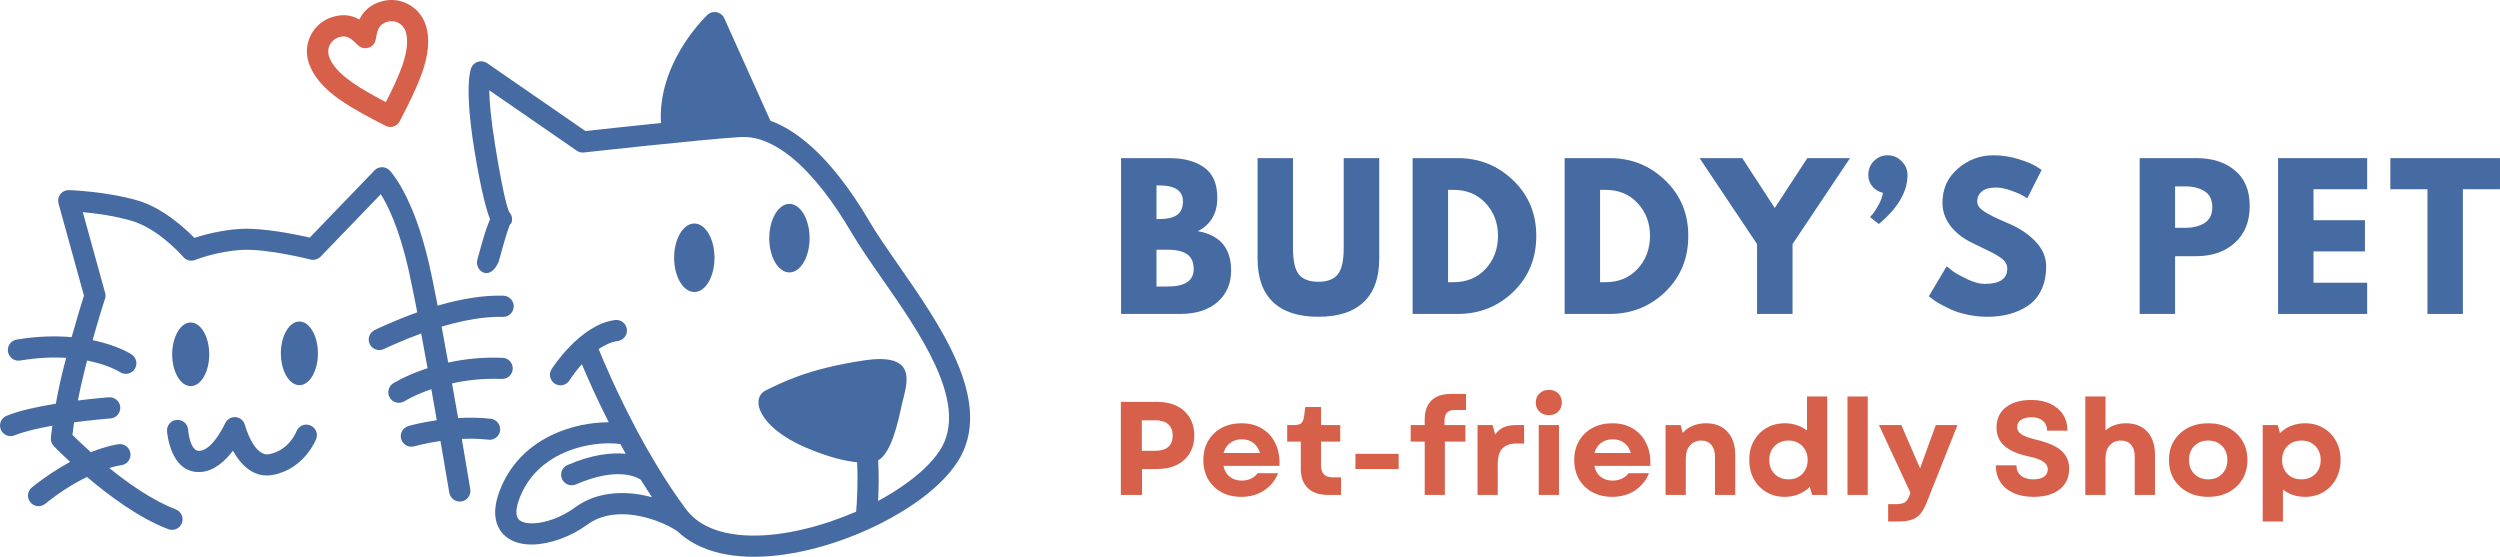 <svg viewBox="0.21 146.09 370.55 82.53" version="1.0" preserveAspectRatio="xMidYMid meet" zoomAndPan="magnify" xmlns:xlink="http://www.w3.org/1999/xlink" xmlns="http://www.w3.org/2000/svg"><defs><g></g></defs><path fill-rule="nonzero" fill-opacity="1" d="M 53.488 148.973 C 53.602 148.742 53.719 148.527 53.863 148.312 C 53.891 148.281 53.906 148.238 53.934 148.211 C 54.551 147.332 55.402 146.73 56.609 146.34 L 56.652 146.328 C 58.047 145.895 59.484 146.066 60.68 146.688 C 61.887 147.32 62.867 148.398 63.312 149.809 L 63.324 149.852 C 64 152.008 63.641 154.395 62.766 156.898 C 61.945 159.227 60.707 161.645 59.457 164.059 C 59.055 164.836 58.117 165.137 57.344 164.734 C 54.926 163.484 52.512 162.234 50.496 160.809 C 48.324 159.258 46.641 157.5 45.953 155.328 L 45.938 155.285 C 45.504 153.891 45.68 152.453 46.297 151.258 C 46.93 150.051 48.008 149.074 49.418 148.629 L 49.434 148.629 C 50.684 148.227 51.762 148.254 52.797 148.656 C 52.855 148.672 52.898 148.699 52.957 148.727 C 53.145 148.801 53.316 148.887 53.488 148.973 Z M 56.48 150.066 C 56.207 150.469 56.035 151.074 55.918 151.848 C 55.875 152.195 55.73 152.539 55.457 152.797 C 54.84 153.402 53.848 153.387 53.242 152.77 C 52.695 152.207 52.223 151.805 51.789 151.617 L 51.703 151.59 C 51.359 151.461 50.984 151.445 50.512 151.59 C 50.438 151.617 50.367 151.648 50.281 151.664 C 49.762 151.863 49.348 152.238 49.102 152.711 C 48.855 153.188 48.785 153.734 48.93 154.281 C 48.957 154.352 48.984 154.438 49 154.512 C 49.477 155.875 50.711 157.098 52.336 158.25 C 53.789 159.285 55.574 160.262 57.398 161.227 C 58.348 159.371 59.227 157.559 59.816 155.875 C 60.465 154.008 60.766 152.281 60.379 150.887 C 60.348 150.812 60.32 150.742 60.305 150.656 C 60.105 150.137 59.73 149.719 59.254 149.477 C 58.781 149.23 58.234 149.16 57.688 149.305 C 57.617 149.332 57.543 149.359 57.457 149.375 C 57.027 149.535 56.738 149.734 56.535 150.008 Z M 56.652 146.34 C 56.797 146.297 56.941 146.285 57.082 146.285 Z M 45.953 155.301 C 45.91 155.156 45.895 155.012 45.895 154.871 Z M 45.953 155.301" fill="#d7604b"></path><path fill-rule="nonzero" fill-opacity="1" d="M 70.961 184.582 C 72.285 179.68 72.457 179.594 72.848 178.602 C 72.344 177.305 71.523 174.457 70.531 168.375 C 68.891 158.309 70.086 156.078 70.086 156.078 C 70.445 155.301 71.379 154.957 72.172 155.316 C 72.258 155.359 72.328 155.402 72.402 155.445 L 86.984 165.512 C 88.594 165.34 93.27 164.82 98.176 164.32 C 97.672 155.645 104.344 149 105.02 148.34 C 105.148 148.195 105.309 148.082 105.496 148.008 C 106.285 147.648 107.219 148.008 107.566 148.801 L 114.398 163.988 C 116.211 164.648 117.992 165.727 119.719 167.168 C 123.086 169.957 126.262 174.113 129.109 178.961 C 130.203 180.828 131.77 183.074 133.441 185.477 C 139.566 194.277 147.117 205.148 142.66 213.648 C 141.492 215.863 139.363 218.078 136.648 220.078 C 134.52 221.648 131.988 223.113 129.281 224.379 C 129.254 224.395 129.227 224.41 129.184 224.422 C 126.293 225.762 123.184 226.852 120.094 227.586 C 113.922 229.055 107.754 229.098 103.309 226.754 C 102.316 226.234 101.41 225.586 100.605 224.824 C 99.195 223.863 96.305 222.539 93.168 222.336 C 91.125 222.207 89.012 222.555 87.242 223.863 C 84.84 225.629 81.766 226.723 79.246 226.797 C 77.98 226.824 76.832 226.609 75.895 226.09 C 74.816 225.5 74.055 224.582 73.738 223.258 C 73.422 221.934 73.637 220.238 74.559 218.125 C 76.184 214.414 78.973 212.023 81.992 210.574 C 84.84 209.207 87.934 208.676 90.438 208.676 C 88.582 205.008 87.215 201.898 86.453 200.074 C 85.316 201.34 84.613 202.461 84.613 202.477 C 84.152 203.207 83.188 203.426 82.453 202.965 C 81.719 202.504 81.504 201.539 81.965 200.809 C 81.98 200.793 86.121 194.207 91.371 193.527 C 92.234 193.414 93.012 194.031 93.125 194.883 C 93.242 195.746 92.621 196.52 91.773 196.637 C 90.781 196.766 89.832 197.227 88.941 197.828 C 89.602 199.469 91.586 204.172 94.508 209.68 C 94.535 209.738 94.578 209.797 94.594 209.852 C 95.527 211.609 96.578 213.449 97.699 215.305 L 97.715 215.332 L 97.727 215.348 C 98.992 217.434 100.375 219.52 101.84 221.504 C 102.617 222.555 103.609 223.371 104.762 223.977 C 108.473 225.918 113.879 225.832 119.375 224.523 C 121.992 223.906 124.625 223 127.109 221.922 C 127.227 220.539 127.398 217.691 127.254 214.613 C 125.586 214.441 123.055 213.895 119.574 212.398 C 112.57 209.363 111.348 205.062 113.766 203.926 C 116.18 202.777 119.863 200.777 128.262 199.512 C 136.66 198.246 134.488 203.281 133.871 206.098 C 133.309 208.66 132.359 213.176 130.375 214.328 C 130.492 216.586 130.449 218.742 130.363 220.34 C 131.973 219.477 133.469 218.527 134.805 217.547 C 137.164 215.809 138.961 213.965 139.898 212.199 C 143.477 205.379 136.516 195.383 130.863 187.273 C 129.195 184.871 127.629 182.629 126.406 180.543 C 123.73 175.984 120.781 172.113 117.719 169.566 C 116.109 168.23 114.469 167.266 112.844 166.766 L 112.816 166.75 C 111.852 166.461 110.887 166.348 109.938 166.402 C 103.598 166.809 86.812 168.691 86.754 168.691 C 86.395 168.734 86.008 168.648 85.691 168.418 L 72.73 159.473 C 72.746 160.996 72.934 163.555 73.637 167.855 C 75.117 176.988 75.723 177.566 75.723 177.566 C 76.125 178.023 76.242 178.715 75.938 179.289 C 75.938 179.289 75.926 178.227 74.125 184.887 C 72.773 187.949 70.531 186.207 70.961 184.582 Z M 117.215 176.312 C 118.871 176.312 120.207 178.586 120.207 181.391 C 120.207 184.195 118.871 186.469 117.215 186.469 C 115.562 186.469 114.227 184.195 114.227 181.391 C 114.238 178.586 115.578 176.312 117.215 176.312 Z M 103.121 179.219 C 104.777 179.219 106.113 181.492 106.113 184.297 C 106.113 187.102 104.777 189.371 103.121 189.371 C 101.469 189.371 100.129 187.102 100.129 184.297 C 100.129 181.492 101.469 179.219 103.121 179.219 Z M 95.195 217.203 C 94.508 216.742 91.617 215.262 85.562 217.895 C 84.77 218.238 83.848 217.863 83.504 217.074 C 83.16 216.281 83.531 215.363 84.324 215.016 C 87.977 213.434 90.84 213.148 92.953 213.348 C 92.68 212.859 92.422 212.383 92.164 211.91 C 89.992 211.594 86.539 211.883 83.375 213.391 C 80.957 214.555 78.742 216.441 77.449 219.375 C 76.816 220.812 76.645 221.848 76.816 222.539 C 76.902 222.898 77.117 223.156 77.422 223.328 C 77.852 223.574 78.469 223.676 79.188 223.66 C 81.102 223.617 83.488 222.738 85.402 221.332 C 87.863 219.531 90.695 219.027 93.398 219.203 C 94.594 219.273 95.758 219.488 96.852 219.793 C 96.277 218.93 95.73 218.066 95.195 217.203 Z M 95.195 217.203" fill="#466aa2"></path><path fill-rule="nonzero" fill-opacity="1" d="M 24.969 210.012 C 24.895 209.148 25.543 208.387 26.406 208.328 C 27.27 208.258 28.031 208.902 28.09 209.766 C 28.09 209.781 28.32 212.988 29.758 212.918 C 31.785 212.816 33.57 208.832 33.582 208.832 C 33.941 208.043 34.879 207.695 35.652 208.055 C 36.102 208.258 36.402 208.645 36.516 209.078 C 36.516 209.09 37.797 213.867 40.141 213.406 C 43.09 212.816 44.152 210.039 44.152 210.027 C 44.469 209.219 45.375 208.816 46.184 209.133 C 46.988 209.449 47.391 210.355 47.074 211.16 C 47.074 211.176 45.391 215.535 40.746 216.469 C 37.781 217.059 35.855 214.902 34.734 212.902 C 33.598 214.398 31.941 215.953 29.902 216.051 C 25.387 216.281 24.969 210.027 24.969 210.012 Z M 69.914 218.598 C 70.055 219.445 69.48 220.266 68.617 220.41 C 67.77 220.555 66.949 219.977 66.805 219.117 C 66.418 216.828 65.973 214.211 65.496 211.449 C 63.195 211.781 61.629 212.242 61.613 212.242 C 60.781 212.484 59.918 211.996 59.672 211.176 C 59.43 210.344 59.918 209.48 60.738 209.234 C 60.75 209.234 62.449 208.73 64.949 208.371 C 64.691 206.848 64.418 205.309 64.145 203.77 C 61.613 204.648 60.148 205.566 60.148 205.566 C 59.414 206.012 58.434 205.781 57.988 205.051 C 57.543 204.316 57.773 203.34 58.508 202.891 C 58.523 202.891 60.391 201.699 63.586 200.664 C 63.441 199.859 63.297 199.066 63.152 198.305 C 62.98 197.355 62.809 196.422 62.637 195.516 C 61.152 196.062 59.789 196.621 58.652 197.125 C 58.277 197.281 58.031 197.398 57.902 197.457 L 57.832 197.484 C 57.559 197.613 57.301 197.73 57.098 197.828 C 56.32 198.203 55.371 197.859 55.012 197.082 C 54.637 196.305 54.984 195.371 55.762 194.996 C 56.02 194.883 56.277 194.75 56.523 194.637 C 56.551 194.621 56.582 194.609 56.609 194.609 C 56.996 194.434 57.27 194.305 57.398 194.25 C 58.723 193.66 60.32 193.012 62.059 192.379 C 61.57 189.875 61.125 187.691 60.766 186.066 C 59.371 179.91 57.688 176.516 56.652 174.875 L 47.734 184.125 C 47.332 184.539 46.742 184.684 46.227 184.555 C 46.211 184.555 39.941 182.945 36.156 183.129 C 32.418 183.305 29.152 184.613 29.152 184.613 C 28.492 184.887 27.742 184.656 27.328 184.125 C 26.895 183.633 23.543 179.953 19.762 178.832 C 17.203 178.066 14.367 177.707 12.484 177.535 L 15.793 189.504 C 15.891 189.848 15.863 190.191 15.734 190.496 C 15.59 190.926 14.887 193.113 13.938 196.508 C 17.676 197.281 19.688 198.594 19.688 198.605 C 20.422 199.066 20.652 200.031 20.191 200.762 C 19.734 201.496 18.77 201.727 18.035 201.266 C 18.02 201.266 16.352 200.16 13.117 199.527 C 13.016 199.93 12.902 200.348 12.801 200.777 C 12.367 202.488 12.023 204.07 11.75 205.453 C 14.367 205.121 16.34 204.977 16.352 204.977 C 17.215 204.922 17.977 205.566 18.035 206.43 C 18.094 207.293 17.445 208.055 16.582 208.113 C 16.57 208.113 14.137 208.301 11.191 208.688 C 11.074 209.48 10.988 210.113 10.945 210.543 C 11.492 211.09 12.441 212.012 13.676 213.117 C 16.207 212.109 17.789 211.926 17.805 211.926 C 18.668 211.824 19.445 212.441 19.547 213.305 C 19.645 214.168 19.027 214.945 18.164 215.047 C 18.164 215.047 17.52 215.117 16.41 215.461 C 19.285 217.793 22.855 220.281 26.262 221.59 C 27.066 221.906 27.484 222.812 27.168 223.617 C 26.867 224.422 25.945 224.84 25.141 224.523 C 20.84 222.883 16.367 219.562 13.102 216.785 C 11.348 217.633 9.234 218.898 6.902 220.77 C 6.227 221.316 5.234 221.199 4.703 220.523 C 4.156 219.848 4.273 218.855 4.949 218.324 C 6.977 216.699 8.902 215.477 10.602 214.555 C 9.336 213.375 8.484 212.527 8.254 212.285 C 7.91 211.969 7.707 211.492 7.754 210.988 C 7.754 210.988 7.809 210.344 7.969 209.191 C 5.855 209.566 3.797 210.039 2.375 210.617 C 1.566 210.945 0.66 210.559 0.332 209.766 C 0 208.961 0.387 208.055 1.18 207.727 C 3.051 206.949 5.809 206.359 8.484 205.926 C 8.789 204.258 9.203 202.246 9.781 200.016 L 10.012 199.137 C 8.082 199.008 5.809 199.094 3.207 199.527 C 2.359 199.672 1.539 199.094 1.395 198.23 C 1.25 197.383 1.828 196.562 2.691 196.422 C 5.797 195.902 8.527 195.859 10.828 196.062 C 11.68 193.027 12.367 190.812 12.656 189.906 L 8.887 176.258 C 8.844 176.113 8.832 175.953 8.832 175.797 C 8.844 174.934 9.562 174.242 10.426 174.27 C 10.441 174.27 15.98 174.445 20.668 175.824 C 24.348 176.918 27.613 179.91 29.023 181.348 C 30.434 180.887 33.109 180.152 36.027 180.012 C 39.352 179.852 44.152 180.859 46.125 181.305 L 55.633 171.438 C 55.66 171.41 55.688 171.367 55.719 171.336 C 56.336 170.719 57.328 170.719 57.945 171.336 C 57.961 171.352 61.457 174.848 63.844 185.375 C 64.203 186.941 64.621 189.012 65.082 191.402 L 65.352 191.312 C 68.418 190.438 71.738 189.82 74.832 189.918 C 75.695 189.949 76.383 190.668 76.355 191.531 C 76.328 192.395 75.609 193.082 74.746 193.055 C 72.027 192.984 69.035 193.543 66.215 194.348 C 66.031 194.406 65.855 194.449 65.668 194.508 C 65.871 195.543 66.059 196.621 66.258 197.73 L 66.648 199.828 C 68.965 199.324 71.684 198.996 74.703 199.125 C 75.566 199.152 76.242 199.887 76.211 200.75 C 76.184 201.613 75.449 202.289 74.586 202.258 C 71.797 202.145 69.309 202.445 67.207 202.922 C 67.512 204.648 67.812 206.359 68.113 208.055 C 69.641 207.969 71.293 207.969 72.949 208.156 C 73.809 208.258 74.43 209.035 74.344 209.883 C 74.242 210.746 73.465 211.363 72.617 211.262 C 71.266 211.105 69.926 211.09 68.66 211.148 C 69.105 213.852 69.539 216.383 69.914 218.598 Z M 69.914 218.598" fill="#466aa2"></path><path fill-rule="evenodd" fill-opacity="1" d="M 28.477 193.891 C 29.988 193.891 31.223 196.004 31.223 198.605 C 31.223 201.211 30 203.324 28.477 203.324 C 26.969 203.324 25.73 201.211 25.73 198.605 C 25.746 195.988 26.969 193.891 28.477 193.891 Z M 28.477 193.891" fill="#466aa2"></path><path fill-rule="evenodd" fill-opacity="1" d="M 44.586 193.746 C 46.094 193.746 47.332 195.859 47.332 198.461 C 47.332 201.066 46.109 203.18 44.586 203.18 C 43.074 203.18 41.84 201.066 41.84 198.461 C 41.84 195.859 43.074 193.746 44.586 193.746 Z M 44.586 193.746" fill="#466aa2"></path><g fill-opacity="1" fill="#466aa2"><g transform="translate(164.686, 192.621)"><g><path d="M 1.688 -23.094 L 8.844 -23.094 C 11.008 -23.094 12.734 -22.629 14.016 -21.703 C 15.305 -20.785 15.953 -19.289 15.953 -17.219 C 15.953 -14.906 14.992 -13.254 13.078 -12.266 C 16.359 -11.68 18 -9.738 18 -6.438 C 18 -4.5 17.328 -2.941 15.984 -1.766 C 14.641 -0.586 12.789 0 10.438 0 L 1.688 0 Z M 6.938 -14.062 L 7.359 -14.062 C 8.535 -14.062 9.41 -14.266 9.984 -14.672 C 10.566 -15.078 10.859 -15.75 10.859 -16.688 C 10.859 -18.258 9.691 -19.047 7.359 -19.047 L 6.938 -19.047 Z M 6.938 -4.062 L 8.594 -4.062 C 11.164 -4.062 12.453 -4.922 12.453 -6.641 C 12.453 -7.66 12.129 -8.395 11.484 -8.844 C 10.848 -9.289 9.883 -9.516 8.594 -9.516 L 6.938 -9.516 Z M 6.938 -4.062"></path></g></g></g><g fill-opacity="1" fill="#466aa2"><g transform="translate(185.202, 192.621)"><g><path d="M 19.438 -23.094 L 19.438 -8.203 C 19.438 -5.367 18.672 -3.223 17.141 -1.766 C 15.609 -0.305 13.363 0.422 10.406 0.422 C 7.457 0.422 5.219 -0.305 3.688 -1.766 C 2.164 -3.223 1.406 -5.367 1.406 -8.203 L 1.406 -23.094 L 6.656 -23.094 L 6.656 -9.75 C 6.656 -7.875 6.945 -6.57 7.531 -5.844 C 8.125 -5.125 9.082 -4.766 10.406 -4.766 C 11.738 -4.766 12.695 -5.125 13.281 -5.844 C 13.875 -6.57 14.172 -7.875 14.172 -9.75 L 14.172 -23.094 Z M 19.438 -23.094"></path></g></g></g><g fill-opacity="1" fill="#466aa2"><g transform="translate(207.902, 192.621)"><g><path d="M 1.688 -23.094 L 8.375 -23.094 C 11.582 -23.094 14.32 -21.992 16.594 -19.797 C 18.875 -17.609 20.016 -14.863 20.016 -11.562 C 20.016 -8.238 18.879 -5.477 16.609 -3.281 C 14.348 -1.094 11.602 0 8.375 0 L 1.688 0 Z M 6.938 -4.703 L 7.75 -4.703 C 9.676 -4.703 11.25 -5.348 12.469 -6.641 C 13.695 -7.941 14.32 -9.57 14.344 -11.531 C 14.344 -13.488 13.727 -15.117 12.5 -16.422 C 11.281 -17.734 9.695 -18.391 7.75 -18.391 L 6.938 -18.391 Z M 6.938 -4.703"></path></g></g></g><g fill-opacity="1" fill="#466aa2"><g transform="translate(230.433, 192.621)"><g><path d="M 1.688 -23.094 L 8.375 -23.094 C 11.582 -23.094 14.32 -21.992 16.594 -19.797 C 18.875 -17.609 20.016 -14.863 20.016 -11.562 C 20.016 -8.238 18.879 -5.477 16.609 -3.281 C 14.348 -1.094 11.602 0 8.375 0 L 1.688 0 Z M 6.938 -4.703 L 7.75 -4.703 C 9.676 -4.703 11.25 -5.348 12.469 -6.641 C 13.695 -7.941 14.32 -9.57 14.344 -11.531 C 14.344 -13.488 13.727 -15.117 12.5 -16.422 C 11.281 -17.734 9.695 -18.391 7.75 -18.391 L 6.938 -18.391 Z M 6.938 -4.703"></path></g></g></g><g fill-opacity="1" fill="#466aa2"><g transform="translate(252.965, 192.621)"><g><path d="M -0.844 -23.094 L 5.484 -23.094 L 10.297 -15.703 L 15.125 -23.094 L 21.453 -23.094 L 12.938 -10.359 L 12.938 0 L 7.672 0 L 7.672 -10.359 Z M -0.844 -23.094"></path></g></g></g><g fill-opacity="1" fill="#466aa2"><g transform="translate(275.441, 192.621)"><g><path d="M 2.516 -22.656 C 3.078 -23.227 3.758 -23.516 4.562 -23.516 C 5.363 -23.516 6.051 -23.223 6.625 -22.641 C 7.207 -22.066 7.5 -21.379 7.5 -20.578 C 7.5 -18.117 6.082 -15.703 3.25 -13.328 L 1.938 -14.359 C 2.039 -14.473 2.18 -14.629 2.359 -14.828 C 2.535 -15.023 2.801 -15.438 3.156 -16.062 C 3.52 -16.688 3.754 -17.316 3.859 -17.953 C 3.223 -18.098 2.703 -18.41 2.297 -18.891 C 1.891 -19.379 1.688 -19.941 1.688 -20.578 C 1.688 -21.398 1.961 -22.094 2.516 -22.656 Z M 2.516 -22.656"></path></g></g></g><g fill-opacity="1" fill="#466aa2"><g transform="translate(285.462, 192.621)"><g><path d="M 10.188 -23.516 C 11.438 -23.516 12.66 -23.332 13.859 -22.969 C 15.055 -22.602 15.941 -22.242 16.516 -21.891 L 17.359 -21.344 L 15.234 -17.141 C 15.066 -17.242 14.832 -17.383 14.531 -17.562 C 14.227 -17.75 13.664 -17.988 12.844 -18.281 C 12.031 -18.582 11.27 -18.734 10.562 -18.734 C 9.676 -18.734 8.992 -18.547 8.516 -18.172 C 8.047 -17.797 7.812 -17.289 7.812 -16.656 C 7.812 -16.344 7.922 -16.051 8.141 -15.781 C 8.367 -15.508 8.754 -15.219 9.297 -14.906 C 9.836 -14.602 10.312 -14.359 10.719 -14.172 C 11.133 -13.984 11.77 -13.703 12.625 -13.328 C 14.125 -12.691 15.398 -11.828 16.453 -10.734 C 17.504 -9.641 18.031 -8.406 18.031 -7.031 C 18.031 -5.707 17.789 -4.551 17.312 -3.562 C 16.844 -2.57 16.191 -1.797 15.359 -1.234 C 14.523 -0.672 13.602 -0.254 12.594 0.016 C 11.594 0.285 10.504 0.422 9.328 0.422 C 8.316 0.422 7.328 0.316 6.359 0.109 C 5.391 -0.098 4.578 -0.352 3.922 -0.656 C 3.266 -0.969 2.676 -1.27 2.156 -1.562 C 1.633 -1.863 1.254 -2.117 1.016 -2.328 L 0.641 -2.625 L 3.281 -7.062 C 3.5 -6.875 3.801 -6.633 4.188 -6.344 C 4.582 -6.051 5.281 -5.66 6.281 -5.172 C 7.281 -4.691 8.164 -4.453 8.938 -4.453 C 11.156 -4.453 12.266 -5.207 12.266 -6.719 C 12.266 -7.039 12.18 -7.336 12.016 -7.609 C 11.859 -7.879 11.578 -8.145 11.172 -8.406 C 10.773 -8.676 10.422 -8.891 10.109 -9.047 C 9.805 -9.211 9.305 -9.457 8.609 -9.781 C 7.91 -10.113 7.395 -10.363 7.062 -10.531 C 5.656 -11.219 4.566 -12.078 3.797 -13.109 C 3.035 -14.148 2.656 -15.27 2.656 -16.469 C 2.656 -18.539 3.422 -20.234 4.953 -21.547 C 6.484 -22.859 8.227 -23.516 10.188 -23.516 Z M 10.188 -23.516"></path></g></g></g><g fill-opacity="1" fill="#466aa2"><g transform="translate(306.146, 192.621)"><g></g></g></g><g fill-opacity="1" fill="#466aa2"><g transform="translate(315.663, 192.621)"><g><path d="M 1.688 -23.094 L 10.109 -23.094 C 12.461 -23.094 14.363 -22.484 15.812 -21.266 C 17.27 -20.055 18 -18.297 18 -15.984 C 18 -13.672 17.258 -11.852 15.781 -10.531 C 14.312 -9.219 12.422 -8.562 10.109 -8.562 L 6.938 -8.562 L 6.938 0 L 1.688 0 Z M 6.938 -12.766 L 8.422 -12.766 C 9.598 -12.766 10.562 -13.004 11.312 -13.484 C 12.07 -13.961 12.453 -14.738 12.453 -15.812 C 12.453 -16.914 12.07 -17.707 11.312 -18.188 C 10.562 -18.664 9.598 -18.906 8.422 -18.906 L 6.938 -18.906 Z M 6.938 -12.766"></path></g></g></g><g fill-opacity="1" fill="#466aa2"><g transform="translate(336.18, 192.621)"><g><path d="M 14.891 -23.094 L 14.891 -18.484 L 6.938 -18.484 L 6.938 -13.891 L 14.562 -13.891 L 14.562 -9.266 L 6.938 -9.266 L 6.938 -4.625 L 14.891 -4.625 L 14.891 0 L 1.688 0 L 1.688 -23.094 Z M 14.891 -23.094"></path></g></g></g><g fill-opacity="1" fill="#466aa2"><g transform="translate(354.289, 192.621)"><g><path d="M 0.219 -18.484 L 0.219 -23.094 L 16.469 -23.094 L 16.469 -18.484 L 10.969 -18.484 L 10.969 0 L 5.719 0 L 5.719 -18.484 Z M 0.219 -18.484"></path></g></g></g><g fill-opacity="1" fill="#d7604b"><g transform="translate(164.686, 219.451)"><g><path d="M 1.656 0 L 1.656 -13.797 L 7.062 -13.797 C 8.176 -13.797 9.141 -13.594 9.953 -13.188 C 10.773 -12.781 11.41 -12.203 11.859 -11.453 C 12.316 -10.703 12.547 -9.82 12.547 -8.812 C 12.547 -7.812 12.316 -6.938 11.859 -6.188 C 11.41 -5.438 10.773 -4.859 9.953 -4.453 C 9.141 -4.047 8.176 -3.844 7.062 -3.844 L 4.797 -3.844 L 4.797 0 Z M 4.766 -6.547 L 6.797 -6.547 C 7.617 -6.547 8.25 -6.738 8.688 -7.125 C 9.125 -7.508 9.344 -8.066 9.344 -8.797 C 9.344 -9.516 9.125 -10.07 8.688 -10.469 C 8.25 -10.863 7.617 -11.062 6.797 -11.062 L 4.766 -11.062 Z M 4.766 -6.547"></path></g></g></g><g fill-opacity="1" fill="#d7604b"><g transform="translate(177.803, 219.451)"><g><path d="M 6.391 0.281 C 5.285 0.281 4.305 0.051 3.453 -0.406 C 2.609 -0.875 1.945 -1.516 1.469 -2.328 C 1 -3.148 0.766 -4.102 0.766 -5.188 C 0.766 -6.258 1.004 -7.203 1.484 -8.016 C 1.961 -8.836 2.625 -9.477 3.469 -9.938 C 4.32 -10.395 5.305 -10.625 6.422 -10.625 C 7.609 -10.625 8.629 -10.359 9.484 -9.828 C 10.348 -9.305 11.004 -8.57 11.453 -7.625 C 11.91 -6.688 12.109 -5.582 12.047 -4.312 L 3.75 -4.312 C 3.895 -3.602 4.207 -3.062 4.688 -2.688 C 5.176 -2.312 5.766 -2.125 6.453 -2.125 C 6.953 -2.125 7.406 -2.219 7.812 -2.406 C 8.227 -2.602 8.562 -2.875 8.812 -3.219 L 11.844 -3.219 C 11.406 -2.125 10.703 -1.266 9.734 -0.641 C 8.773 -0.023 7.66 0.281 6.391 0.281 Z M 3.766 -6.219 L 9.156 -6.219 C 8.977 -6.844 8.656 -7.336 8.188 -7.703 C 7.727 -8.066 7.148 -8.25 6.453 -8.25 C 5.797 -8.25 5.223 -8.066 4.734 -7.703 C 4.254 -7.336 3.93 -6.844 3.766 -6.219 Z M 3.766 -6.219"></path></g></g></g><g fill-opacity="1" fill="#d7604b"><g transform="translate(190.605, 219.451)"><g><path d="M 6.484 0 C 5.172 0 4.16 -0.336 3.453 -1.016 C 2.754 -1.691 2.406 -2.66 2.406 -3.922 L 2.406 -7.906 L 0.391 -7.906 L 0.391 -10.359 L 1.328 -10.359 C 1.891 -10.359 2.27 -10.445 2.469 -10.625 C 2.676 -10.812 2.82 -11.164 2.906 -11.688 L 3.078 -13.031 L 5.406 -13.031 L 5.406 -10.359 L 8.25 -10.359 L 8.25 -7.906 L 5.406 -7.906 L 5.406 -4.375 C 5.406 -3.195 5.984 -2.609 7.141 -2.609 L 8.375 -2.609 L 8.375 0 Z M 6.484 0"></path></g></g></g><g fill-opacity="1" fill="#d7604b"><g transform="translate(199.816, 219.451)"><g><path d="M 1.297 -3.844 L 1.297 -6.094 L 7.703 -6.094 L 7.703 -3.844 Z M 1.297 -3.844"></path></g></g></g><g fill-opacity="1" fill="#d7604b"><g transform="translate(208.85, 219.451)"><g><path d="M 2.531 -11.188 C 2.531 -12.406 2.859 -13.336 3.516 -13.984 C 4.18 -14.641 5.133 -14.969 6.375 -14.969 L 8.656 -14.969 L 8.656 -12.594 L 7.016 -12.594 C 6.484 -12.594 6.094 -12.461 5.844 -12.203 C 5.594 -11.953 5.469 -11.555 5.469 -11.016 L 5.469 -10.359 L 8.562 -10.359 L 8.562 -7.906 L 5.516 -7.906 L 5.516 0 L 2.531 0 L 2.531 -7.906 L 0.453 -7.906 L 0.453 -10.359 L 2.531 -10.359 Z M 2.531 -11.188"></path></g></g></g><g fill-opacity="1" fill="#d7604b"><g transform="translate(217.707, 219.451)"><g><path d="M 1.5 0 L 1.5 -10.359 L 3.734 -10.359 L 4.125 -8.969 C 4.469 -9.457 4.883 -9.812 5.375 -10.031 C 5.875 -10.25 6.508 -10.359 7.281 -10.359 L 8.406 -10.359 L 8.406 -7.625 L 7.25 -7.625 C 6.395 -7.625 5.723 -7.395 5.234 -6.938 C 4.742 -6.477 4.5 -5.691 4.5 -4.578 L 4.5 0 Z M 1.5 0"></path></g></g></g><g fill-opacity="1" fill="#d7604b"><g transform="translate(226.781, 219.451)"><g><path d="M 1.5 0 L 1.5 -10.359 L 4.5 -10.359 L 4.5 0 Z M 1.062 -13.703 C 1.062 -14.254 1.242 -14.703 1.609 -15.047 C 1.973 -15.398 2.438 -15.578 3 -15.578 C 3.57 -15.578 4.035 -15.398 4.391 -15.047 C 4.742 -14.703 4.922 -14.254 4.922 -13.703 C 4.922 -13.148 4.742 -12.695 4.391 -12.344 C 4.035 -12 3.57 -11.828 3 -11.828 C 2.438 -11.828 1.973 -12 1.609 -12.344 C 1.242 -12.695 1.062 -13.148 1.062 -13.703 Z M 1.062 -13.703"></path></g></g></g><g fill-opacity="1" fill="#d7604b"><g transform="translate(232.777, 219.451)"><g><path d="M 6.391 0.281 C 5.285 0.281 4.305 0.051 3.453 -0.406 C 2.609 -0.875 1.945 -1.516 1.469 -2.328 C 1 -3.148 0.766 -4.102 0.766 -5.188 C 0.766 -6.258 1.004 -7.203 1.484 -8.016 C 1.961 -8.836 2.625 -9.477 3.469 -9.938 C 4.32 -10.395 5.305 -10.625 6.422 -10.625 C 7.609 -10.625 8.629 -10.359 9.484 -9.828 C 10.348 -9.305 11.004 -8.57 11.453 -7.625 C 11.91 -6.688 12.109 -5.582 12.047 -4.312 L 3.75 -4.312 C 3.895 -3.602 4.207 -3.062 4.688 -2.688 C 5.176 -2.312 5.766 -2.125 6.453 -2.125 C 6.953 -2.125 7.406 -2.219 7.812 -2.406 C 8.227 -2.602 8.562 -2.875 8.812 -3.219 L 11.844 -3.219 C 11.406 -2.125 10.703 -1.266 9.734 -0.641 C 8.773 -0.023 7.66 0.281 6.391 0.281 Z M 3.766 -6.219 L 9.156 -6.219 C 8.977 -6.844 8.656 -7.336 8.188 -7.703 C 7.727 -8.066 7.148 -8.25 6.453 -8.25 C 5.797 -8.25 5.223 -8.066 4.734 -7.703 C 4.254 -7.336 3.93 -6.844 3.766 -6.219 Z M 3.766 -6.219"></path></g></g></g><g fill-opacity="1" fill="#d7604b"><g transform="translate(245.579, 219.451)"><g><path d="M 1.5 0 L 1.5 -10.359 L 3.734 -10.359 L 4.047 -9.188 C 4.461 -9.676 4.969 -10.035 5.562 -10.266 C 6.164 -10.504 6.812 -10.625 7.5 -10.625 C 8.852 -10.625 9.91 -10.203 10.672 -9.359 C 11.441 -8.523 11.828 -7.391 11.828 -5.953 L 11.828 0 L 8.828 0 L 8.828 -5.641 C 8.828 -6.398 8.645 -6.992 8.281 -7.422 C 7.926 -7.848 7.426 -8.062 6.781 -8.062 C 6.102 -8.062 5.551 -7.82 5.125 -7.344 C 4.707 -6.875 4.5 -6.234 4.5 -5.422 L 4.5 0 Z M 1.5 0"></path></g></g></g><g fill-opacity="1" fill="#d7604b"><g transform="translate(258.716, 219.451)"><g><path d="M 6.031 0.281 C 5.008 0.281 4.102 0.047 3.312 -0.422 C 2.52 -0.891 1.895 -1.535 1.438 -2.359 C 0.988 -3.18 0.766 -4.125 0.766 -5.188 C 0.766 -6.25 0.988 -7.188 1.438 -8 C 1.895 -8.82 2.52 -9.461 3.312 -9.922 C 4.102 -10.391 5.008 -10.625 6.031 -10.625 C 6.676 -10.625 7.273 -10.531 7.828 -10.344 C 8.379 -10.156 8.879 -9.891 9.328 -9.547 L 9.328 -14.594 L 12.328 -14.594 L 12.328 0 L 10.094 0 L 9.734 -1.188 C 9.273 -0.727 8.727 -0.367 8.094 -0.109 C 7.469 0.148 6.781 0.281 6.031 0.281 Z M 3.734 -5.188 C 3.734 -4.344 4 -3.648 4.531 -3.109 C 5.062 -2.578 5.75 -2.312 6.594 -2.312 C 7.426 -2.312 8.102 -2.578 8.625 -3.109 C 9.156 -3.648 9.422 -4.344 9.422 -5.188 C 9.422 -6.031 9.156 -6.719 8.625 -7.25 C 8.102 -7.789 7.426 -8.062 6.594 -8.062 C 5.75 -8.062 5.062 -7.789 4.531 -7.25 C 4 -6.719 3.734 -6.031 3.734 -5.188 Z M 3.734 -5.188"></path></g></g></g><g fill-opacity="1" fill="#d7604b"><g transform="translate(272.543, 219.451)"><g><path d="M 1.5 0 L 1.5 -14.594 L 4.5 -14.594 L 4.5 0 Z M 1.5 0"></path></g></g></g><g fill-opacity="1" fill="#d7604b"><g transform="translate(278.54, 219.451)"><g><path d="M 1.531 3.938 L 1.531 1.359 L 2.719 1.359 C 3.332 1.359 3.773 1.258 4.047 1.062 C 4.316 0.875 4.539 0.523 4.719 0.016 L 4.828 -0.328 L 0.172 -10.359 L 3.484 -10.359 L 6.266 -3.938 L 7.219 -6.594 L 8.594 -10.359 L 11.812 -10.359 L 7.203 1.219 C 6.922 1.926 6.602 2.477 6.25 2.875 C 5.895 3.27 5.453 3.547 4.922 3.703 C 4.398 3.859 3.738 3.938 2.938 3.938 Z M 1.531 3.938"></path></g></g></g><g fill-opacity="1" fill="#d7604b"><g transform="translate(290.513, 219.451)"><g></g></g></g><g fill-opacity="1" fill="#d7604b"><g transform="translate(295.149, 219.451)"><g><path d="M 6.469 0.281 C 5.312 0.281 4.316 0.086 3.484 -0.297 C 2.648 -0.68 2.004 -1.223 1.547 -1.922 C 1.098 -2.629 0.875 -3.453 0.875 -4.391 L 3.938 -4.391 C 3.938 -3.734 4.16 -3.223 4.609 -2.859 C 5.066 -2.492 5.68 -2.312 6.453 -2.312 C 7.109 -2.312 7.625 -2.438 8 -2.688 C 8.383 -2.945 8.578 -3.305 8.578 -3.766 C 8.578 -4.254 8.348 -4.648 7.891 -4.953 C 7.43 -5.254 6.711 -5.508 5.734 -5.719 C 4.117 -6.062 2.922 -6.582 2.141 -7.281 C 1.367 -7.977 0.984 -8.883 0.984 -10 C 0.984 -11.258 1.441 -12.254 2.359 -12.984 C 3.285 -13.711 4.539 -14.078 6.125 -14.078 C 7.219 -14.078 8.164 -13.891 8.969 -13.516 C 9.77 -13.141 10.391 -12.613 10.828 -11.938 C 11.273 -11.258 11.5 -10.457 11.5 -9.531 L 8.484 -9.531 C 8.484 -10.145 8.273 -10.629 7.859 -10.984 C 7.453 -11.336 6.891 -11.516 6.172 -11.516 C 5.516 -11.516 4.992 -11.383 4.609 -11.125 C 4.234 -10.875 4.047 -10.52 4.047 -10.062 C 4.047 -9.633 4.254 -9.273 4.672 -8.984 C 5.086 -8.703 5.82 -8.438 6.875 -8.188 C 8.602 -7.781 9.848 -7.234 10.609 -6.547 C 11.367 -5.859 11.75 -4.973 11.75 -3.891 C 11.75 -2.586 11.281 -1.566 10.344 -0.828 C 9.406 -0.086 8.113 0.281 6.469 0.281 Z M 6.469 0.281"></path></g></g></g><g fill-opacity="1" fill="#d7604b"><g transform="translate(307.792, 219.451)"><g><path d="M 1.5 0 L 1.5 -14.594 L 4.5 -14.594 L 4.5 -9.562 C 4.895 -9.914 5.352 -10.18 5.875 -10.359 C 6.406 -10.535 6.957 -10.625 7.531 -10.625 C 8.875 -10.625 9.926 -10.207 10.688 -9.375 C 11.445 -8.551 11.828 -7.414 11.828 -5.969 L 11.828 0 L 8.828 0 L 8.828 -5.672 C 8.828 -6.441 8.645 -7.031 8.281 -7.438 C 7.926 -7.852 7.426 -8.062 6.781 -8.062 C 6.102 -8.062 5.551 -7.828 5.125 -7.359 C 4.707 -6.898 4.5 -6.258 4.5 -5.438 L 4.5 0 Z M 1.5 0"></path></g></g></g><g fill-opacity="1" fill="#d7604b"><g transform="translate(320.929, 219.451)"><g><path d="M 6.594 0.281 C 5.445 0.281 4.438 0.051 3.562 -0.406 C 2.688 -0.875 2 -1.516 1.5 -2.328 C 1.008 -3.148 0.766 -4.102 0.766 -5.188 C 0.766 -6.258 1.008 -7.203 1.5 -8.016 C 2 -8.836 2.688 -9.477 3.562 -9.938 C 4.438 -10.395 5.445 -10.625 6.594 -10.625 C 7.727 -10.625 8.734 -10.395 9.609 -9.938 C 10.484 -9.477 11.164 -8.836 11.656 -8.016 C 12.145 -7.203 12.391 -6.258 12.391 -5.188 C 12.391 -4.102 12.145 -3.148 11.656 -2.328 C 11.164 -1.516 10.484 -0.875 9.609 -0.406 C 8.734 0.051 7.727 0.281 6.594 0.281 Z M 3.734 -5.188 C 3.734 -4.344 4 -3.648 4.531 -3.109 C 5.062 -2.578 5.75 -2.312 6.594 -2.312 C 7.426 -2.312 8.102 -2.578 8.625 -3.109 C 9.156 -3.648 9.422 -4.344 9.422 -5.188 C 9.422 -6.039 9.156 -6.734 8.625 -7.266 C 8.102 -7.797 7.426 -8.062 6.594 -8.062 C 5.75 -8.062 5.062 -7.797 4.531 -7.266 C 4 -6.734 3.734 -6.039 3.734 -5.188 Z M 3.734 -5.188"></path></g></g></g><g fill-opacity="1" fill="#d7604b"><g transform="translate(334.086, 219.451)"><g><path d="M 7.766 0.281 C 7.117 0.281 6.52 0.188 5.969 0 C 5.414 -0.195 4.926 -0.469 4.5 -0.812 L 4.5 3.938 L 1.5 3.938 L 1.5 -10.359 L 3.734 -10.359 L 4.062 -9.172 C 4.52 -9.629 5.062 -9.984 5.688 -10.234 C 6.32 -10.492 7.016 -10.625 7.766 -10.625 C 8.805 -10.625 9.719 -10.391 10.5 -9.922 C 11.289 -9.461 11.91 -8.82 12.359 -8 C 12.816 -7.188 13.047 -6.25 13.047 -5.188 C 13.047 -4.125 12.816 -3.18 12.359 -2.359 C 11.91 -1.535 11.289 -0.891 10.5 -0.422 C 9.719 0.047 8.805 0.281 7.766 0.281 Z M 4.375 -5.188 C 4.375 -4.344 4.641 -3.648 5.172 -3.109 C 5.703 -2.578 6.391 -2.312 7.234 -2.312 C 8.086 -2.312 8.773 -2.578 9.297 -3.109 C 9.828 -3.648 10.094 -4.344 10.094 -5.188 C 10.094 -6.031 9.828 -6.719 9.297 -7.25 C 8.773 -7.789 8.086 -8.062 7.234 -8.062 C 6.391 -8.062 5.703 -7.789 5.172 -7.25 C 4.641 -6.719 4.375 -6.031 4.375 -5.188 Z M 4.375 -5.188"></path></g></g></g></svg>